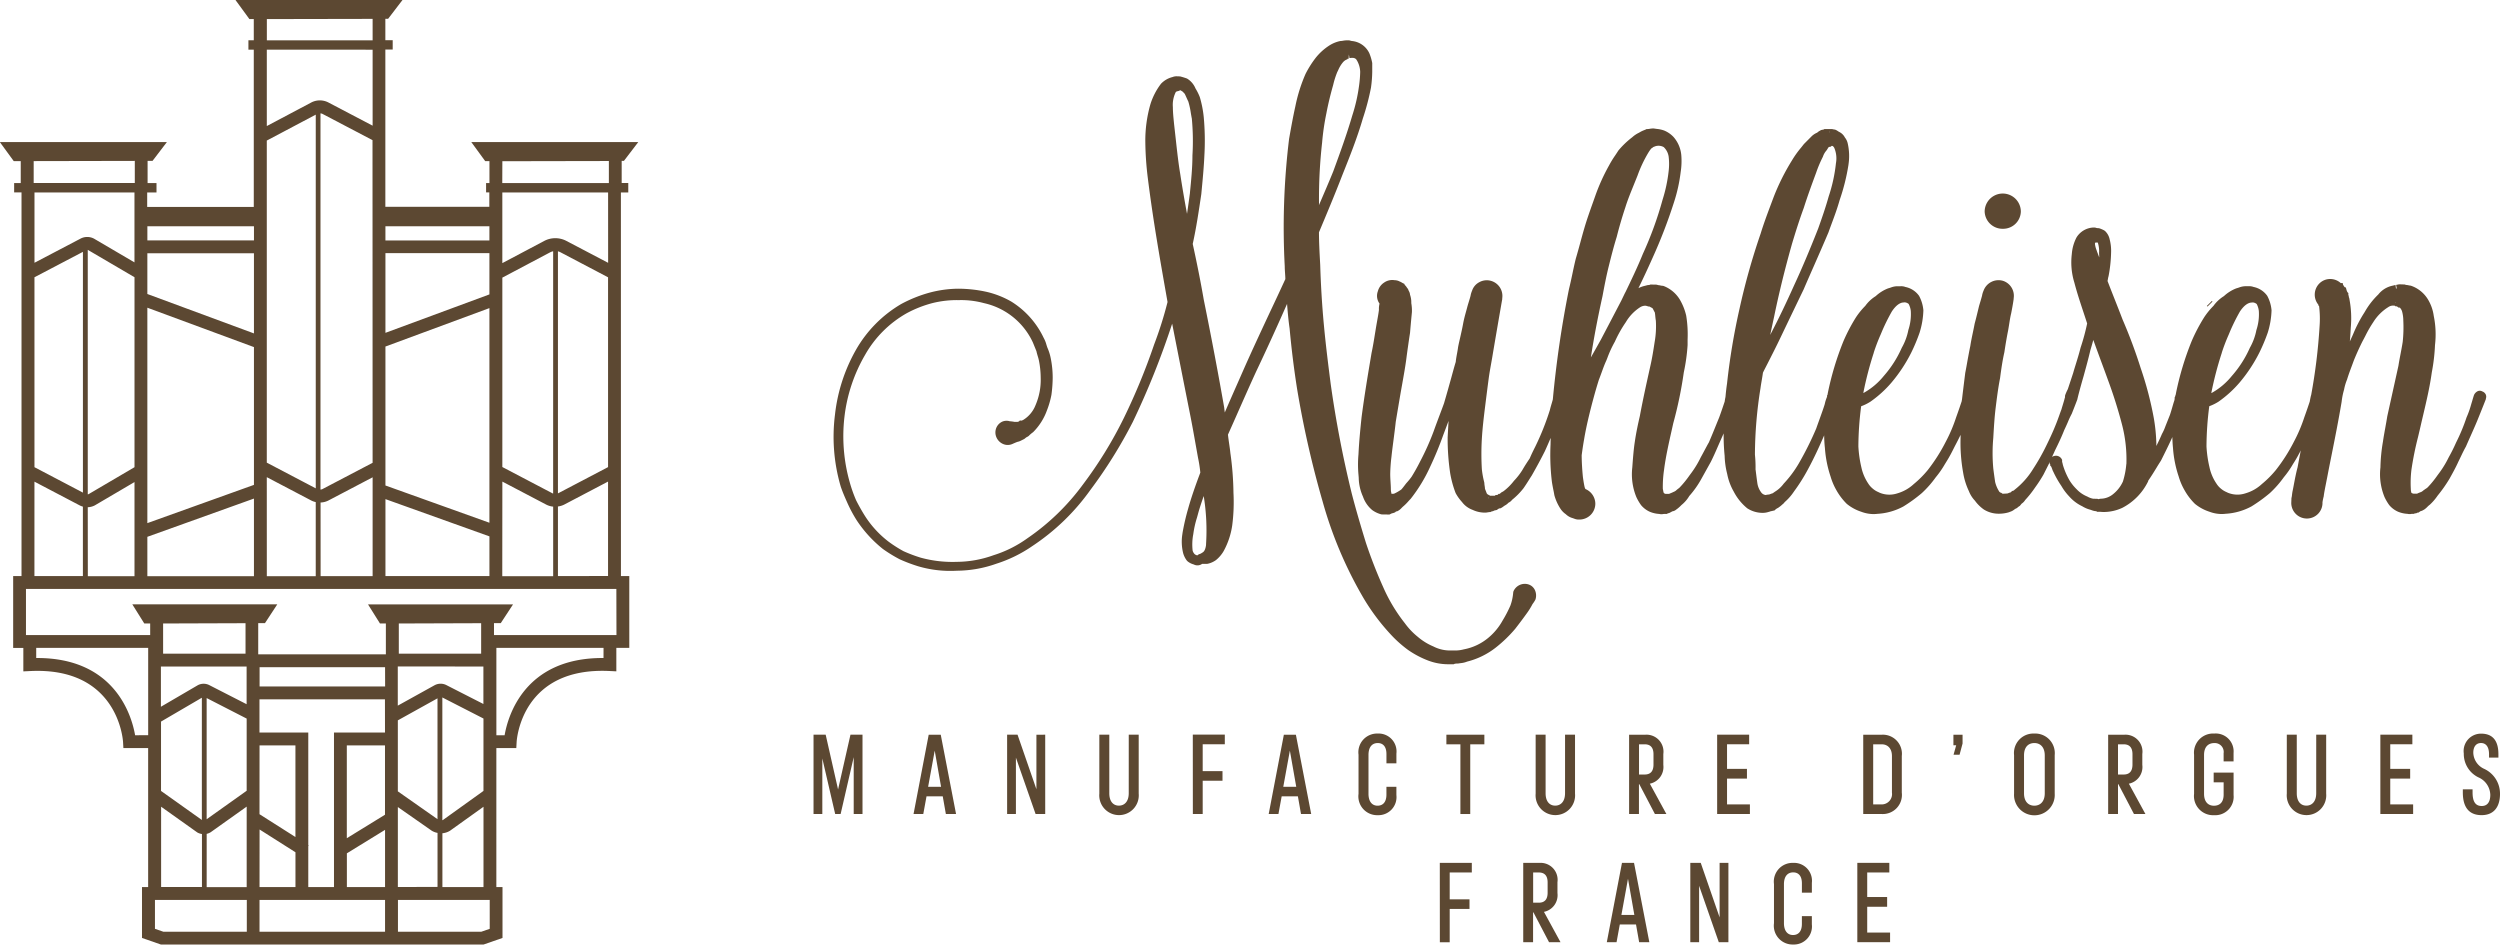 <?xml version="1.0" encoding="UTF-8"?> <svg xmlns="http://www.w3.org/2000/svg" width="179.634" height="67.868" viewBox="0 0 179.634 67.868"><g id="MUHLEISEN-logo-signature-HD-2020" transform="translate(-115.327 -4668.427)"><g id="Groupe_43" data-name="Groupe 43" transform="translate(-46.505 4146.831)"><path id="Tracé_205" data-name="Tracé 205" d="M419.685,578.886Z" transform="translate(-108.815 -57.285)" fill="#5c4832"></path><g id="Groupe_126" data-name="Groupe 126" transform="translate(-273.56 -625.33)"><g id="Groupe_124" data-name="Groupe 124" transform="translate(495.289 1149.831)"><rect id="Rectangle_34" data-name="Rectangle 34" width="0.507" height="0.063" transform="translate(98.675 19.078) rotate(-45)" fill="#5c4832"></rect><path id="Tracé_405" data-name="Tracé 405" d="M704.964,1179.869a1.272,1.272,0,0,0,1.276-1.232,1.3,1.3,0,1,0-2.6,0,1.284,1.284,0,0,0,1.324,1.232Z" transform="translate(-620.932 -1166.335)" fill="#5c4832"></path><path id="Tracé_406" data-name="Tracé 406" d="M547.031,1188.912a.889.889,0,0,0-1.066.52l-.013.078a3.489,3.489,0,0,1-.2.926,8.917,8.917,0,0,1-.567,1.089,4.326,4.326,0,0,1-1.006,1.218,3.831,3.831,0,0,1-1.77.84,2.317,2.317,0,0,1-.518.081h-.578a2.6,2.6,0,0,1-1.1-.29,4.247,4.247,0,0,1-1.108-.683,5.081,5.081,0,0,1-.935-.982,11.82,11.82,0,0,1-1.565-2.61,34.018,34.018,0,0,1-1.237-3.178c-.44-1.432-.755-2.526-1.019-3.547a79.173,79.173,0,0,1-1.508-7.848c-.173-1.341-.352-2.772-.488-4.219-.133-1.413-.222-2.875-.267-4.352-.042-.767-.087-1.56-.089-2.338.533-1.271,1.135-2.7,1.678-4.108.525-1.314,1.069-2.674,1.473-4.067a17.505,17.505,0,0,0,.585-2.214,8.88,8.88,0,0,0,.091-1.143v-.628a3.535,3.535,0,0,0-.2-.686,1.539,1.539,0,0,0-1.276-.9l-.181-.046h-.193a1.438,1.438,0,0,0-.242.026,1.5,1.5,0,0,1-.209.024,2.34,2.34,0,0,0-.741.294,4.043,4.043,0,0,0-1.058.96,7.263,7.263,0,0,0-.694,1.112,11.373,11.373,0,0,0-.73,2.323c-.177.8-.312,1.559-.45,2.336a52.474,52.474,0,0,0-.313,9.155c0,.161.012.334.023.507.01.142.02.283.021.418q-.551,1.2-1.1,2.359c-.645,1.381-1.254,2.687-1.819,3.957l-.543,1.233c-.31.7-.607,1.376-.888,2.033-.017-.114-.032-.233-.045-.36-.4-2.288-.891-4.9-1.468-7.743-.208-1.207-.467-2.518-.792-4.006.262-1.186.439-2.387.616-3.581l.021-.222c.082-.865.161-1.683.2-2.548a18.507,18.507,0,0,0-.045-2.753,7.778,7.778,0,0,0-.284-1.448,3.8,3.8,0,0,0-.311-.623,1.487,1.487,0,0,0-.594-.7l-.059-.026c-.137-.045-.273-.091-.455-.136l-.239-.008a.751.751,0,0,0-.3.054,1.7,1.7,0,0,0-.833.486,4.746,4.746,0,0,0-.757,1.465,9.453,9.453,0,0,0-.366,2.743,22.872,22.872,0,0,0,.179,2.568c.39,3.119.9,5.967,1.385,8.721l.032.182a27.1,27.1,0,0,1-.96,3.044,45.348,45.348,0,0,1-2.167,5.264,29.672,29.672,0,0,1-2.956,4.81,16.479,16.479,0,0,1-3.994,3.863,8.45,8.45,0,0,1-2.43,1.214,7.9,7.9,0,0,1-2.643.475,8.639,8.639,0,0,1-2.584-.3,10.5,10.5,0,0,1-1.24-.468,9.165,9.165,0,0,1-1.084-.693,7.2,7.2,0,0,1-1.717-1.89c-.212-.34-.429-.728-.606-1.081a9.984,9.984,0,0,1-.435-1.217,12.112,12.112,0,0,1-.392-4.832,11.473,11.473,0,0,1,1.481-4.4,7.9,7.9,0,0,1,2.978-2.979,8.326,8.326,0,0,1,1.853-.732,7.236,7.236,0,0,1,1.893-.214,6.266,6.266,0,0,1,1.813.216,5.08,5.08,0,0,1,3.515,2.828l.254.624c.024.118.059.237.094.355a3.191,3.191,0,0,1,.084.313,6.4,6.4,0,0,1,.129,1.241,4.6,4.6,0,0,1-.377,1.985,2.159,2.159,0,0,1-.863,1.037.589.589,0,0,1-.152.062l-.1-.015-.074.073c-.031.009-.064.018-.1.031h-.21a2.5,2.5,0,0,0-.351-.047.781.781,0,0,0-.51.018.844.844,0,0,0-.46.475.87.87,0,0,0,.014.658.922.922,0,0,0,.461.475.824.824,0,0,0,.686.008c.006,0,.092-.045.311-.133a.46.46,0,0,1,.082-.026.851.851,0,0,0,.187-.064l.267-.133.065-.047a.692.692,0,0,1,.2-.13l.066-.048a2.11,2.11,0,0,1,.311-.266,4.237,4.237,0,0,0,.988-1.548,6.325,6.325,0,0,0,.33-1.136,9.7,9.7,0,0,0,.091-1.233,7.049,7.049,0,0,0-.137-1.377,3.543,3.543,0,0,0-.237-.764c-.029-.074-.053-.153-.078-.234a2.17,2.17,0,0,0-.2-.493,6.175,6.175,0,0,0-2.332-2.606,6.508,6.508,0,0,0-1.76-.692,9.64,9.64,0,0,0-2.011-.228,8.267,8.267,0,0,0-2.068.276,9.69,9.69,0,0,0-2.063.825,8.953,8.953,0,0,0-3.255,3.3,12.143,12.143,0,0,0-1.5,4.63,12.682,12.682,0,0,0,.411,5.187c.137.408.318.818.5,1.224a9.9,9.9,0,0,0,.642,1.192,8.911,8.911,0,0,0,1.886,2.067,10.354,10.354,0,0,0,1.206.741,11.265,11.265,0,0,0,1.32.5,8.166,8.166,0,0,0,2.788.322,8.6,8.6,0,0,0,2.831-.5,9.779,9.779,0,0,0,2.6-1.275,15.865,15.865,0,0,0,4.159-4.02,33.876,33.876,0,0,0,3.053-4.894,57.816,57.816,0,0,0,2.829-7.062c.461,2.343.887,4.508,1.278,6.467.155.776.289,1.531.416,2.249l.164.916a9.774,9.774,0,0,1,.166,1.069c-.39,1.028-.677,1.876-.875,2.588a16.266,16.266,0,0,0-.407,1.764l-.006.056a3.418,3.418,0,0,0,.055,1.383,1.611,1.611,0,0,0,.258.524l.069.069a1.186,1.186,0,0,0,.431.215.57.57,0,0,0,.6-.039h.357l.133-.03a1.6,1.6,0,0,0,.508-.243,2.347,2.347,0,0,0,.555-.651,5.463,5.463,0,0,0,.612-1.832,12.916,12.916,0,0,0,.091-2.348,22.079,22.079,0,0,0-.224-2.873c-.02-.212-.052-.423-.083-.638s-.064-.44-.088-.673c.242-.539.492-1.1.751-1.69.4-.9.817-1.849,1.266-2.827.735-1.547,1.484-3.184,2.229-4.877.047.591.1,1.2.183,1.765.132,1.449.307,2.867.537,4.338a71.177,71.177,0,0,0,1.831,8.08,29.239,29.239,0,0,0,2.917,6.912,15.3,15.3,0,0,0,2.031,2.71,8.637,8.637,0,0,0,1.2,1.063,6.785,6.785,0,0,0,1.386.739,4.069,4.069,0,0,0,1.474.286h.416l.053-.027a.778.778,0,0,1,.248-.022c.066-.013.131-.022.2-.031a1.6,1.6,0,0,0,.46-.11,5.5,5.5,0,0,0,2.074-1.019,9.639,9.639,0,0,0,1.381-1.335q.471-.606.807-1.077a5.107,5.107,0,0,0,.442-.707,2.114,2.114,0,0,0,.2-.307l.016-.042a.933.933,0,0,0-.039-.633.761.761,0,0,0-.49-.432Zm-12.886-38.071.04.228a.119.119,0,0,1-.058.025ZM532,1161.565a35.777,35.777,0,0,1,.222-4.389,17.743,17.743,0,0,1,.307-2.106c.119-.631.286-1.331.487-2.032a6.092,6.092,0,0,1,.292-.927l.069-.14a2.236,2.236,0,0,1,.328-.551.743.743,0,0,1,.258-.206l.058-.021.042-.042.013-.014h.044l.069-.069v.024h.081c.34-.051.422.119.449.174l.029.045a1.749,1.749,0,0,1,.211.776,8.448,8.448,0,0,1-.087,1.036,12.054,12.054,0,0,1-.481,2.1c-.4,1.371-.893,2.722-1.371,4.025-.31.761-.638,1.522-.962,2.272l-.064.148Zm-9.271-.791c-.068.5-.137,1.007-.213,1.517-.17-.918-.338-1.875-.487-2.859-.134-.8-.223-1.609-.309-2.389l-.134-1.2-.013-.13c-.038-.381-.074-.741-.074-1.089a2.035,2.035,0,0,1,.165-.987c.037-.109.088-.135.133-.147l.191-.048v-.033a.125.125,0,0,1,.078.018.721.721,0,0,1,.084.051c.023.016.047.031.073.047a.744.744,0,0,0,.089.1.376.376,0,0,1,.041.045c.043.086.086.183.129.279s.093.208.125.266a5.619,5.619,0,0,1,.183.836c.024.14.048.282.072.4a17.415,17.415,0,0,1,.043,2.643c0,.861-.088,1.763-.18,2.681Zm1.157,25.283c-.046.415-.185.519-.212.537a1.152,1.152,0,0,1-.223.133.349.349,0,0,0-.187.106.511.511,0,0,0-.08-.018.861.861,0,0,1-.113-.065.6.6,0,0,1-.151-.257,3.9,3.9,0,0,1,.046-1.187,7.049,7.049,0,0,1,.267-1.192c.04-.145.083-.3.124-.452.1-.338.221-.7.358-1.093a15.38,15.38,0,0,1,.166,3.488Z" transform="translate(-497.121 -1149.831)" fill="#5c4832"></path><path id="Tracé_407" data-name="Tracé 407" d="M671.963,1184.5a.361.361,0,0,0-.28-.019.543.543,0,0,0-.3.3s-.046.136-.134.445c-.024.074-.049.159-.076.252a6.609,6.609,0,0,1-.324.905,13.287,13.287,0,0,1-.749,1.8,11.754,11.754,0,0,1-.527,1.055,7.03,7.03,0,0,1-.643,1.074l-.174.235a7.072,7.072,0,0,1-.692.85.952.952,0,0,1-.171.125l-.142.1a.7.7,0,0,1-.168.117,2.241,2.241,0,0,0-.291.12h-.207a.348.348,0,0,1-.2-.067.289.289,0,0,0-.014-.071,1.025,1.025,0,0,1-.025-.22,7.9,7.9,0,0,1,.045-1.361,22.627,22.627,0,0,1,.477-2.363c.078-.326.156-.657.231-.993l.149-.635c.228-.968.464-1.969.608-3.017a13.4,13.4,0,0,0,.228-1.95,6.571,6.571,0,0,0-.09-2.1,3.071,3.071,0,0,0-.437-1.216,2.3,2.3,0,0,0-1.21-.954l-.073-.011a.489.489,0,0,1-.069-.012,1.107,1.107,0,0,0-.2-.03l-.1-.033-.392-.013-.222.044.045.254h-.057l-.032-.254-.184.05a1.758,1.758,0,0,0-1.054.639,5.464,5.464,0,0,0-.975,1.258l-.137.217a9.983,9.983,0,0,0-.668,1.311l-.1.23q-.084.18-.163.358.042-.488.066-.992a7.246,7.246,0,0,0-.09-2.009.545.545,0,0,0-.045-.178.744.744,0,0,0-.043-.187l.005-.109-.074-.074a1.015,1.015,0,0,0-.045-.107l-.063-.23h-.059l-.016-.015a.375.375,0,0,1-.085-.112l-.042-.068-.02-.116h-.147a1.123,1.123,0,0,0-.718-.29,1.1,1.1,0,0,0-.813.319,1.136,1.136,0,0,0-.074,1.526v.05l.052.052a7.208,7.208,0,0,1,.037,1.436,40.967,40.967,0,0,1-.606,4.957.371.371,0,0,0-.015.04c-.014.057-.051.218-.088.431-.088.265-.218.653-.391,1.13a10.87,10.87,0,0,1-.74,1.741,12.374,12.374,0,0,1-1.306,2.048,7.2,7.2,0,0,1-1,1,2.913,2.913,0,0,1-1.166.665,1.826,1.826,0,0,1-1.268-.033l-.113-.054a1.485,1.485,0,0,1-.382-.233,1.5,1.5,0,0,1-.338-.378,3.3,3.3,0,0,1-.5-1.178,8.506,8.506,0,0,1-.214-1.49,23.053,23.053,0,0,1,.2-2.889,3.377,3.377,0,0,0,.67-.33,8.121,8.121,0,0,0,1.516-1.379,10.942,10.942,0,0,0,1.413-2.142,12.849,12.849,0,0,0,.6-1.426,5.928,5.928,0,0,0,.276-1.624l-.01-.081a2.659,2.659,0,0,0-.3-.949,1.591,1.591,0,0,0-.982-.638.843.843,0,0,0-.34-.053h-.267a1.37,1.37,0,0,0-.436.092c-.053.018-.106.036-.2.062a2.778,2.778,0,0,0-.886.556,2.64,2.64,0,0,0-.751.7,5.4,5.4,0,0,0-.655.8,12.551,12.551,0,0,0-.914,1.736,21.165,21.165,0,0,0-1.127,3.745c-.005.03-.008.056-.013.086a.3.3,0,0,0-.034.108.24.24,0,0,1-.02.049l-.027.054v.06a.542.542,0,0,1-.031.187c-.042.124-.084.268-.129.425-.053.182-.111.384-.178.584l-.326.818a3.586,3.586,0,0,1-.252.559c-.122.294-.258.573-.4.859v-.182a12.41,12.41,0,0,0-.183-1.826,24.766,24.766,0,0,0-.942-3.589,36.36,36.36,0,0,0-1.3-3.487c-.18-.472-.371-.956-.562-1.44-.177-.447-.352-.893-.52-1.33.011-.048.02-.1.028-.146a1.353,1.353,0,0,1,.045-.2,10.07,10.07,0,0,0,.182-1.688,3.257,3.257,0,0,0-.1-.951,1.142,1.142,0,0,0-.334-.608l-.066-.047a2.3,2.3,0,0,0-.344-.147l-.08-.013a.425.425,0,0,1-.187-.032l-.08-.013a1.5,1.5,0,0,0-1.29.709,3.05,3.05,0,0,0-.341,1.2,4.944,4.944,0,0,0,.184,2.054c.189.725.424,1.433.651,2.117q.136.409.267.814a15.314,15.314,0,0,1-.474,1.749c-.106.423-.229.82-.338,1.17-.073.236-.141.453-.191.636l-.386,1.168a3.579,3.579,0,0,0-.192.435l-.013.079c0,.021.006.034.007.053-.014.044-.029.093-.044.153-.024.1-.063.223-.107.368-.035.116-.074.243-.107.36-.049.13-.1.265-.148.406-.088.245-.183.509-.3.79-.174.435-.4.922-.659,1.449a14.926,14.926,0,0,1-.918,1.618,5.628,5.628,0,0,1-1.349,1.52l-.046.047-.134.044-.089.089-.052.017a.452.452,0,0,0-.115.04l-.076.027-.323.018a.348.348,0,0,0-.052-.014l-.042-.042-.057-.019a.251.251,0,0,1-.144-.134,2.179,2.179,0,0,1-.263-.641c-.045-.31-.089-.62-.133-.975a12.14,12.14,0,0,1,0-2.179c.043-.736.087-1.5.176-2.208.082-.657.174-1.4.311-2.089.085-.641.173-1.265.31-1.864.1-.668.188-1.16.267-1.551.033-.182.06-.351.085-.511.042-.264.079-.5.136-.73.134-.669.179-1.027.181-1.042v-.048a1.132,1.132,0,0,0-.765-1.251,1.146,1.146,0,0,0-1.4.709,1.5,1.5,0,0,0-.109.364c-.024.095-.061.215-.1.355-.036.119-.077.252-.119.4l-.087.36c-.063.262-.133.551-.227.9-.034.191-.076.389-.119.594-.068.322-.139.66-.191,1-.073.345-.134.689-.2,1.041-.05.286-.1.576-.164.894l-.021.17c-.07.563-.141,1.134-.212,1.732-.008.044-.016.091-.024.14-.088.266-.221.664-.4,1.157a10.883,10.883,0,0,1-.739,1.741,12.426,12.426,0,0,1-1.3,2.044,7.2,7.2,0,0,1-1,1,2.908,2.908,0,0,1-1.166.665,1.828,1.828,0,0,1-1.269-.033l-.113-.054a1.474,1.474,0,0,1-.383-.233,1.535,1.535,0,0,1-.338-.376,3.35,3.35,0,0,1-.5-1.179,8.576,8.576,0,0,1-.213-1.49,23.173,23.173,0,0,1,.2-2.89,3.317,3.317,0,0,0,.669-.33,8.077,8.077,0,0,0,1.517-1.379,10.935,10.935,0,0,0,1.412-2.142,12.709,12.709,0,0,0,.6-1.435,5.917,5.917,0,0,0,.273-1.615l-.01-.084a2.638,2.638,0,0,0-.3-.947,1.594,1.594,0,0,0-.982-.638.833.833,0,0,0-.341-.053h-.267a1.372,1.372,0,0,0-.437.092c-.053.018-.106.036-.2.062a2.784,2.784,0,0,0-.887.556,2.638,2.638,0,0,0-.75.7,5.414,5.414,0,0,0-.655.8,12.49,12.49,0,0,0-.914,1.736,21.173,21.173,0,0,0-1.127,3.745c-.006.033-.009.064-.015.1a.106.106,0,0,0-.007.012l-.026.034v.06a.532.532,0,0,1-.018.083,2.573,2.573,0,0,0-.15.486c-.089.293-.216.646-.369,1.07-.077.214-.161.447-.245.687a23.023,23.023,0,0,1-1.272,2.543,7.945,7.945,0,0,1-1.064,1.418,2.181,2.181,0,0,1-.634.582.455.455,0,0,1-.052.037c-.031.021-.061.042-.087.063s-.036.014-.053.019a1.03,1.03,0,0,0-.106.04.559.559,0,0,0-.1.036l-.212.024-.02.019a.46.46,0,0,1-.366-.209,1.434,1.434,0,0,1-.263-.64c-.04-.283-.081-.6-.121-.926l-.01-.062a8.8,8.8,0,0,0-.044-1.068,30.848,30.848,0,0,1,.4-4.775c.02-.157.048-.322.077-.493.035-.2.07-.413.1-.622.1-.209.218-.43.336-.663.281-.552.6-1.175.937-1.882.489-1.023,1.023-2.135,1.651-3.436.233-.544.483-1.113.742-1.7.335-.763.687-1.563,1.044-2.405.078-.224.162-.448.245-.673.2-.533.4-1.085.557-1.645a14.636,14.636,0,0,0,.633-2.535v-.012a4.089,4.089,0,0,0-.058-1.536,1.029,1.029,0,0,0-.2-.41.9.9,0,0,0-.409-.4.678.678,0,0,1-.085-.051,1.245,1.245,0,0,0-.138-.083l-.085-.036h-.06a.572.572,0,0,0-.191-.035h-.5l-.054.027a.1.1,0,0,1-.064.018l-.123.024-.081.047a.843.843,0,0,0-.2.141,1.264,1.264,0,0,0-.4.262l-.555.558-.205.26a6.851,6.851,0,0,0-.654.917,15.8,15.8,0,0,0-1.314,2.629l-.229.611c-.248.661-.5,1.344-.707,2.019a48.6,48.6,0,0,0-1.521,5.414,47.484,47.484,0,0,0-.893,5.357c-.049.326-.084.65-.113.973-.017.075-.038.181-.056.322-.089.265-.221.663-.394,1.138-.074.179-.149.364-.227.557-.153.38-.32.792-.514,1.239-.1.169-.194.352-.3.547-.087.165-.18.339-.288.533a6.992,6.992,0,0,1-.643,1.074l-.173.234a7.055,7.055,0,0,1-.694.851.987.987,0,0,1-.106.088,1.422,1.422,0,0,0-.16.134.612.612,0,0,1-.166.094l-.079.037c-.039.02-.088.038-.136.058l-.118.049h-.211a.194.194,0,0,1-.174-.082.5.5,0,0,1-.03-.12c-.008-.044-.018-.094-.032-.154a8.378,8.378,0,0,1,.087-1.362c.114-.91.328-1.861.554-2.869l.107-.479a29.36,29.36,0,0,0,.759-3.661,13.511,13.511,0,0,0,.273-1.967v-.394a8.362,8.362,0,0,0-.1-1.714,4.042,4.042,0,0,0-.476-1.186,2.357,2.357,0,0,0-1.158-.952l-.08-.013a.589.589,0,0,1-.132-.019.9.9,0,0,0-.144-.024l-.153-.038-.432-.008-.054.027-.154.017-.189.051a1.934,1.934,0,0,0-.46.166c.34-.692.678-1.42,1.014-2.174a36.542,36.542,0,0,0,1.521-3.939,11.364,11.364,0,0,0,.5-2.23,5.123,5.123,0,0,0,.044-1.216,2.286,2.286,0,0,0-.562-1.308,1.93,1.93,0,0,0-.664-.457,2.013,2.013,0,0,0-.507-.115c-.068-.009-.137-.018-.255-.037a1.858,1.858,0,0,0-.293.028.977.977,0,0,1-.153.017h-.06l-.054.027c-.039.019-.088.039-.137.058a2.009,2.009,0,0,0-.191.085c-.067.035-.12.068-.178.1a1.923,1.923,0,0,0-.467.315,6.168,6.168,0,0,0-1,.958c-.072.115-.149.23-.226.345a7.2,7.2,0,0,0-.448.733,13.981,13.981,0,0,0-1,2.22l-.168.474c-.213.6-.414,1.161-.592,1.765-.112.38-.212.748-.312,1.117s-.2.731-.314,1.117c-.089.359-.168.729-.246,1.1s-.155.728-.245,1.092a76.114,76.114,0,0,0-1.159,7.921c-.018.07-.041.151-.07.249-.044.149-.1.33-.145.522a18.885,18.885,0,0,1-1.054,2.637c-.136.271-.271.542-.388.823-.177.265-.359.539-.531.841a4.773,4.773,0,0,1-.607.779,3.959,3.959,0,0,1-.74.738,1.2,1.2,0,0,1-.158.088l-.125.107H601.3l-.074.074-.149.015-.045.045h-.369l.009-.018-.122-.058a.26.26,0,0,1-.107-.106c-.024-.072-.048-.132-.072-.191-.017-.042-.034-.083-.05-.131a1.5,1.5,0,0,0-.024-.212,1.369,1.369,0,0,1-.02-.187l-.01-.07a6.25,6.25,0,0,1-.169-.925,18.6,18.6,0,0,1,0-2.2c.045-.754.134-1.5.221-2.208l.018-.142c.083-.664.166-1.325.249-1.948.052-.391.12-.767.184-1.127.046-.253.089-.5.126-.733.4-2.357.666-3.87.666-3.87v-.061a1.127,1.127,0,0,0-.8-1.249,1.1,1.1,0,0,0-.845.092,1.065,1.065,0,0,0-.523.616,1.574,1.574,0,0,0-.109.364c-.024.1-.062.224-.107.37-.035.115-.074.242-.115.386-.028.111-.06.226-.093.346-.074.267-.159.57-.222.916-.056.307-.129.632-.209.985-.047.208-.1.424-.148.675-.02.159-.049.318-.079.482-.037.2-.075.412-.091.591-.1.323-.2.695-.313,1.108-.154.554-.329,1.184-.528,1.86-.1.28-.21.569-.324.871-.139.37-.286.76-.432,1.172a18.3,18.3,0,0,1-.969,2.156c-.182.365-.4.752-.606,1.083a4.5,4.5,0,0,1-.369.452l-.033.04c-.129.171-.25.333-.34.427a3.132,3.132,0,0,1-.495.288.365.365,0,0,1-.155.018H593.6v-.012a.478.478,0,0,0-.013-.079,1.144,1.144,0,0,1-.028-.234c0-.15-.01-.321-.021-.5s-.024-.4-.024-.61a11.517,11.517,0,0,1,.088-1.22c.044-.418.1-.836.154-1.254s.112-.855.155-1.267c.134-.8.267-1.6.4-2.356l.075-.42c.108-.606.21-1.179.283-1.729.045-.355.089-.664.133-.975s.089-.619.135-.905c.044-.532.089-1.02.135-1.489a3.086,3.086,0,0,0-.045-.652,1.63,1.63,0,0,0-.09-.6.59.59,0,0,0-.07-.241l-.031-.056a.456.456,0,0,0-.1-.186.367.367,0,0,1-.036-.051.822.822,0,0,0-.1-.129l-.044-.044-.014-.014v-.053l-.14-.07a.662.662,0,0,1-.066-.038.546.546,0,0,0-.131-.064.8.8,0,0,0-.379-.1,1.016,1.016,0,0,0-.752.172,1.063,1.063,0,0,0-.449.624.945.945,0,0,0,.121.887h0a1.511,1.511,0,0,0-.043.452c-.028.228-.075.492-.129.793-.029.167-.061.344-.092.531l-.066.405c-.067.421-.144.9-.246,1.375l-.071.427c-.208,1.241-.443,2.646-.643,4.172-.089.845-.179,1.748-.223,2.672a8.02,8.02,0,0,0,0,1.472l.017.209a3.424,3.424,0,0,0,.306,1.361,2.172,2.172,0,0,0,.667.968,1.935,1.935,0,0,0,.668.31l.567.008.141-.071a.42.42,0,0,1,.083-.025.886.886,0,0,0,.185-.064l.065-.063h.06l.054-.027a.864.864,0,0,0,.243-.18l.113-.115a3.411,3.411,0,0,0,.393-.382c.052-.057.1-.114.179-.19a11.16,11.16,0,0,0,1.412-2.322,24.683,24.683,0,0,0,.943-2.288l.13-.344c.084-.224.167-.443.246-.658-.022.388-.043.783-.065,1.181a16.736,16.736,0,0,0,.183,2.586,7.37,7.37,0,0,0,.391,1.422,3.251,3.251,0,0,0,.461.645,1.65,1.65,0,0,0,.752.557,2.086,2.086,0,0,0,.965.2l.261-.04h.06l.094-.047a.4.4,0,0,0,.182-.062l.2-.045.05-.05a.579.579,0,0,0,.065-.037c.022-.007.044-.016.066-.025h.06l.053-.027a1.148,1.148,0,0,0,.173-.113.748.748,0,0,1,.093-.064.908.908,0,0,0,.261-.2.677.677,0,0,0,.262-.211,5.025,5.025,0,0,0,.817-.829c.14-.2.262-.391.378-.576.07-.112.137-.219.214-.336.358-.626.674-1.214.945-1.755.153-.333.288-.647.416-.95,0,.16-.009.322-.009.477a15.991,15.991,0,0,0,.091,2.624c.025.2.065.393.1.577.029.138.057.273.084.44a3.468,3.468,0,0,0,.432.962,1.435,1.435,0,0,0,.388.4,1.148,1.148,0,0,0,.5.284l.091.032a.857.857,0,0,0,.3.07h.089a1.144,1.144,0,0,0,1.143-1.143,1.158,1.158,0,0,0-.713-1.052.835.835,0,0,1-.051-.121c-.038-.15-.078-.383-.127-.72-.058-.575-.087-1.121-.09-1.586l.022-.165c.038-.27.081-.58.154-.986.082-.493.2-1.078.4-1.894.148-.593.378-1.485.658-2.37.068-.171.129-.341.192-.513.1-.275.2-.56.341-.866l.075-.187a7.854,7.854,0,0,1,.544-1.181,8.807,8.807,0,0,1,.787-1.4,3.217,3.217,0,0,1,1.025-1.07.708.708,0,0,1,.413-.111l.2.058h.059l.161.089h.007a.463.463,0,0,0,.061.042c.02.036.038.072.056.107.031.062.062.124.1.186a2.529,2.529,0,0,1,.033.26c.009.095.022.224.042.334a6.534,6.534,0,0,1-.088,1.538c-.082.532-.173,1.135-.308,1.719-.261,1.177-.532,2.394-.756,3.6-.117.507-.264,1.174-.36,1.843-.089.582-.135,1.214-.181,1.845a4.3,4.3,0,0,0,.294,2.133,3.553,3.553,0,0,0,.335.573,1.738,1.738,0,0,0,.643.484,2.042,2.042,0,0,0,.667.15.579.579,0,0,0,.266.01.67.67,0,0,1,.1-.009h.193l.045-.045a.4.4,0,0,0,.155-.044l.183-.1a.517.517,0,0,0,.276-.125,2.5,2.5,0,0,0,.374-.325,2.418,2.418,0,0,0,.565-.652,6.757,6.757,0,0,0,.877-1.247l.673-1.211c.148-.294.314-.658.495-1.08.116-.266.227-.513.33-.747l.094-.212a14.292,14.292,0,0,0,.071,1.613,5.822,5.822,0,0,0,.183,1.3,4.073,4.073,0,0,0,.471,1.27,3.787,3.787,0,0,0,.971,1.2,2.033,2.033,0,0,0,1.09.327,1.384,1.384,0,0,0,.445-.068.492.492,0,0,0,.119-.039l.307-.069.05-.049a.7.7,0,0,1,.2-.131l.065-.047a.477.477,0,0,1,.043-.031,1.743,1.743,0,0,0,.2-.167.7.7,0,0,0,.17-.172,3.743,3.743,0,0,0,.674-.771,12.949,12.949,0,0,0,1-1.588c.489-.9.862-1.744,1.164-2.437a8.563,8.563,0,0,0,.052.908,8.26,8.26,0,0,0,.409,2.056,4.539,4.539,0,0,0,.424.99,4.4,4.4,0,0,0,.741.97,3.212,3.212,0,0,0,1.037.565,2.536,2.536,0,0,0,.89.167,2.3,2.3,0,0,0,.284-.018,4.435,4.435,0,0,0,1.855-.529,10.837,10.837,0,0,0,1.323-.959,7.365,7.365,0,0,0,1-1.135,6.629,6.629,0,0,0,.653-.938l.128-.208c.232-.37.415-.736.588-1.083.155-.29.29-.56.417-.821v.168a12.113,12.113,0,0,0,.183,2.542,4.973,4.973,0,0,0,.414,1.334,2.119,2.119,0,0,0,.435.686,2.717,2.717,0,0,0,.643.635,2.012,2.012,0,0,0,1.087.3,2.5,2.5,0,0,0,.721-.107c.021-.01.048-.021.078-.032a.874.874,0,0,0,.3-.162l.092-.061a.378.378,0,0,0,.175-.117l.134-.089.127-.155a.812.812,0,0,0,.25-.258,7.488,7.488,0,0,0,.714-.9,10.309,10.309,0,0,0,.6-.924l.233-.461c.079-.155.152-.3.226-.451,0,.014-.006.028-.006.042v.1l.042.042-.011.073.073.074a2.494,2.494,0,0,1,.1.263l.063.129a7,7,0,0,0,.57,1,3.868,3.868,0,0,0,.556.744,2.9,2.9,0,0,0,.945.716,2.126,2.126,0,0,0,.594.252l.092.033a.975.975,0,0,0,.328.069l.044.045h.258a2.391,2.391,0,0,0,.249.012,3.189,3.189,0,0,0,1.314-.3,4.214,4.214,0,0,0,1.848-1.893l.018-.066c.2-.286.394-.6.591-.924.1-.169.208-.337.312-.5l.035-.066c.261-.523.521-1.044.742-1.53.015-.037.03-.07.046-.107.007.268.021.531.047.782a8.214,8.214,0,0,0,.41,2.056,4.494,4.494,0,0,0,.424.99,4.361,4.361,0,0,0,.743.972,3.183,3.183,0,0,0,1.035.564,2.541,2.541,0,0,0,.89.167,2.3,2.3,0,0,0,.284-.018,4.428,4.428,0,0,0,1.854-.529,10.974,10.974,0,0,0,1.323-.959,7.417,7.417,0,0,0,1-1.135,6.64,6.64,0,0,0,.655-.941l.126-.2c.166-.266.306-.53.438-.79-.082.43-.16.84-.229,1.214-.12.45-.2.883-.266,1.231-.033.178-.063.336-.093.476-.021.1-.033.2-.044.286a1.158,1.158,0,0,1-.038.218l-.013.347a1.122,1.122,0,1,0,2.243-.045,3.679,3.679,0,0,1,.087-.417c.029-.256.1-.6.178-1,.041-.207.086-.431.13-.668.076-.393.163-.827.255-1.288.235-1.17.5-2.5.725-3.842a5.285,5.285,0,0,1,.177-.884,3.623,3.623,0,0,1,.216-.725c.094-.317.214-.637.341-.976l.141-.383c.169-.422.387-.905.61-1.352.077-.14.149-.28.221-.419a8.471,8.471,0,0,1,.565-.981,3.363,3.363,0,0,1,1.079-1.085.6.6,0,0,1,.431-.105h.041l.05.049h.1l.119.089h.088l.014.014a.644.644,0,0,1,.156.283,2.531,2.531,0,0,1,.083.631,9.911,9.911,0,0,1-.043,1.538c-.045.288-.1.576-.155.864s-.111.581-.153.855l-.8,3.621c-.04.258-.089.525-.138.8-.062.338-.125.685-.174,1.028a12.253,12.253,0,0,0-.18,1.845,4.3,4.3,0,0,0,.294,2.135,3.513,3.513,0,0,0,.334.571,1.744,1.744,0,0,0,.643.484,2.051,2.051,0,0,0,.668.15.675.675,0,0,0,.316,0h.149l.054-.027.124-.018.054-.027c.012-.006.038-.017.02-.018h.076l.145-.1a.6.6,0,0,0,.2-.08l.078-.044a1.444,1.444,0,0,0,.217-.187,1.3,1.3,0,0,1,.177-.155,3.731,3.731,0,0,0,.559-.651,10.059,10.059,0,0,0,.863-1.23c.222-.4.45-.81.629-1.212.059-.118.118-.242.177-.365.116-.243.233-.486.362-.714.119-.271.23-.523.336-.76.173-.387.328-.736.467-1.07.4-.982.625-1.562.625-1.562l.017-.089a.38.38,0,0,0-.012-.256.432.432,0,0,0-.273-.237Zm-18.7-2.769a13.057,13.057,0,0,1,.49-1.282l.121-.29a14.311,14.311,0,0,1,.692-1.388c.277-.415.566-.644.863-.648a.314.314,0,0,1,.064-.007.493.493,0,0,1,.281.116,1.372,1.372,0,0,1,.153.511,3.6,3.6,0,0,1-.175,1.356,4.2,4.2,0,0,1-.473,1.282,7.838,7.838,0,0,1-1.3,2.026,4.945,4.945,0,0,1-1.394,1.186l-.076.038a24.718,24.718,0,0,1,.759-2.9Zm-25.009,0a13.133,13.133,0,0,1,.495-1.3l.12-.286a14.09,14.09,0,0,1,.688-1.38c.277-.415.565-.644.862-.648a.322.322,0,0,1,.064-.007.49.49,0,0,1,.282.116,1.391,1.391,0,0,1,.154.511,3.6,3.6,0,0,1-.175,1.356,4.208,4.208,0,0,1-.474,1.282,7.849,7.849,0,0,1-1.294,2.026,4.955,4.955,0,0,1-1.391,1.185l-.079.039a24.76,24.76,0,0,1,.753-2.895Zm-3.17-15.977.013.149h-.013ZM621.1,1179.13c.335-1.638.768-3.4,1.284-5.229.229-.761.508-1.662.845-2.578.266-.841.582-1.7.89-2.533a8.826,8.826,0,0,1,.484-1.143,1.277,1.277,0,0,1,.255-.448l.047-.066a.837.837,0,0,1,.051-.084c.018-.026.035-.052.052-.082l.03-.021.161-.029v-.044h.1a.358.358,0,0,1,.135.172,1.922,1.922,0,0,1,.107,1.061,11.264,11.264,0,0,1-.526,2.406c-.223.8-.491,1.561-.749,2.289-.624,1.583-1.189,2.918-1.731,4.083-.578,1.29-1.115,2.407-1.642,3.417l-.076.151C620.91,1180.008,621.005,1179.566,621.1,1179.13Zm-20.5,13.032-.035.035v-.009l.035-.071Zm9.8-14.764-.281.584q-.8,1.535-1.465,2.8c-.24.431-.487.873-.723,1.284.209-1.364.489-2.839.837-4.406.131-.7.266-1.417.442-2.121s.354-1.417.579-2.136c.171-.683.39-1.434.62-2.122.167-.538.389-1.079.6-1.6l.273-.677a9.37,9.37,0,0,1,.793-1.674,2.6,2.6,0,0,1,.2-.279.8.8,0,0,0,.146-.105.747.747,0,0,0,.1-.037.755.755,0,0,1,.646.047,1.172,1.172,0,0,1,.352.679,4.371,4.371,0,0,1,0,1.05,10.636,10.636,0,0,1-.439,2.06,25.546,25.546,0,0,1-1.413,3.883c-.389.962-.853,1.923-1.262,2.772Zm33.754-3.556a.1.1,0,0,1,.056-.028h.142c.007.016.014.037.022.062a1.989,1.989,0,0,1,.072.687,2.94,2.94,0,0,1,.011.317l-.01-.027c-.046-.125-.091-.25-.131-.349l-.047-.139a1.776,1.776,0,0,1-.118-.449.44.44,0,0,1,.008-.073Zm2.25,15.893a5.749,5.749,0,0,1-.246,1.255,2.488,2.488,0,0,1-.69.89,1.431,1.431,0,0,1-.9.34.36.36,0,0,0-.147.033l-.1-.026-.3-.007a1.318,1.318,0,0,1-.379-.135l-.052-.027a2.148,2.148,0,0,1-.756-.52,3.292,3.292,0,0,1-.5-.619,5.136,5.136,0,0,1-.467-1.062,1.158,1.158,0,0,1-.033-.127,1.1,1.1,0,0,0-.043-.157v-.142l-.027-.053a.467.467,0,0,0-.557-.223.335.335,0,0,0-.143.066c.075-.157.15-.315.211-.462.269-.539.5-1.039.668-1.469.1-.209.19-.408.269-.594a6.068,6.068,0,0,1,.273-.582c.268-.67.4-1.028.4-1.028v-.014l.006-.018c0-.006.136-.585.443-1.637l.078-.286c.122-.442.267-.972.409-1.577.071-.234.141-.483.212-.743.182.509.37,1.017.555,1.52.166.448.33.891.487,1.328a33.275,33.275,0,0,1,1.015,3.214,9.915,9.915,0,0,1,.32,2.863Zm19.35-11.6-.006-.038h.023v.02Z" transform="translate(-553.518 -1159.29)" fill="#5c4832"></path></g><g id="Groupe_125" data-name="Groupe 125" transform="translate(494.065 1199.634)"><g id="Groupe_2" data-name="Groupe 2" transform="translate(2)"><path id="Tracé_409" data-name="Tracé 409" d="M513.1,1274.393l-1.09,5.7h.7l.233-1.273h1.165l.225,1.273h.732l-1.1-5.7Zm-.042,3.744.474-2.6.457,2.6Z" transform="translate(-457.228 -1265.102)" fill="#5c4832"></path><path id="Tracé_410" data-name="Tracé 410" d="M530.9,1278.312l-1.356-3.919h-.749v5.7h.632v-4.052l1.414,4.052h.691v-5.7H530.9Z" transform="translate(-468.013 -1265.102)" fill="#5c4832"></path><path id="Tracé_412" data-name="Tracé 412" d="M562.125,1280.092h.707V1277.7h1.423v-.691h-1.423v-1.93h1.589v-.691h-2.3Z" transform="translate(-519.339 -1265.096)" fill="#5c4832"></path><path id="Tracé_414" data-name="Tracé 414" d="M593.228,1274.185a1.345,1.345,0,0,0-1.381,1.523v2.812a1.351,1.351,0,0,0,1.381,1.531,1.3,1.3,0,0,0,1.34-1.448v-.591h-.716v.557c0,.549-.258.8-.64.8-.366,0-.649-.266-.649-.856v-2.788c0-.6.283-.857.666-.857.366,0,.624.241.624.79v.666h.716v-.7a1.288,1.288,0,0,0-1.341-1.439Z" transform="translate(-525.053 -1264.892)" fill="#5c4832"></path><path id="Tracé_417" data-name="Tracé 417" d="M642.859,1276.564v-.782a1.22,1.22,0,0,0-1.273-1.389H640.4v5.7h.707v-2.146h.025l1.123,2.146h.824l-1.19-2.18A1.223,1.223,0,0,0,642.859,1276.564Zm-1.747.69v-2.171h.408c.391,0,.632.208.632.715v.741c0,.507-.241.715-.632.715Z" transform="translate(-591.623 -1265.1)" fill="#5c4832"></path><path id="Tracé_418" data-name="Tracé 418" d="M656.9,1277.546h1.431v-.7H656.9v-1.764h1.589v-.691h-2.3v5.7h2.354v-.691H656.9Z" transform="translate(-583.407 -1265.1)" fill="#5c4832"></path></g><g id="Groupe_3" data-name="Groupe 3" transform="translate(-0.219)"><path id="Tracé_408" data-name="Tracé 408" d="M495.829,1278.328l-.89-3.935h-.873v5.7h.632V1276.1l.924,3.993h.391l.94-4.085v4.085h.632v-5.7h-.865Z" transform="translate(-494.065 -1274.31)" fill="#5c4832"></path><path id="Tracé_409-2" data-name="Tracé 409" d="M513.1,1274.393l-1.09,5.7h.7l.233-1.273h1.165l.225,1.273h.732l-1.1-5.7Zm-.042,3.744.474-2.6.457,2.6Z" transform="translate(-504.823 -1274.31)" fill="#5c4832"></path><path id="Tracé_410-2" data-name="Tracé 410" d="M530.9,1278.312l-1.356-3.919h-.749v5.7h.632v-4.052l1.414,4.052h.691v-5.7H530.9Z" transform="translate(-514.884 -1274.31)" fill="#5c4832"></path><path id="Tracé_411" data-name="Tracé 411" d="M547.457,1278.6c0,.616-.325.89-.707.89s-.69-.274-.69-.89v-4.209h-.716v4.235a1.42,1.42,0,1,0,2.829,0v-4.235h-.715Z" transform="translate(-524.807 -1274.31)" fill="#5c4832"></path><path id="Tracé_412-2" data-name="Tracé 412" d="M562.125,1280.092h.707V1277.7h1.423v-.691h-1.423v-1.93h1.589v-.691h-2.3Z" transform="translate(-534.868 -1274.31)" fill="#5c4832"></path><path id="Tracé_413" data-name="Tracé 413" d="M576.819,1274.393l-1.09,5.7h.7l.233-1.273h1.165l.224,1.273h.732l-1.1-5.7Zm-.042,3.744.474-2.6.458,2.6Z" transform="translate(-543.023 -1274.31)" fill="#5c4832"></path><path id="Tracé_414-2" data-name="Tracé 414" d="M593.228,1274.185a1.345,1.345,0,0,0-1.381,1.523v2.812a1.351,1.351,0,0,0,1.381,1.531,1.3,1.3,0,0,0,1.34-1.448v-.591h-.716v.557c0,.549-.258.8-.64.8-.366,0-.649-.266-.649-.856v-2.788c0-.6.283-.857.666-.857.366,0,.624.241.624.79v.666h.716v-.7a1.288,1.288,0,0,0-1.341-1.439Z" transform="translate(-552.686 -1274.185)" fill="#5c4832"></path><path id="Tracé_415" data-name="Tracé 415" d="M607.61,1275.084h1.007v5.008h.707v-5.008h1.015v-.691H607.61Z" transform="translate(-562.136 -1274.31)" fill="#5c4832"></path><path id="Tracé_416" data-name="Tracé 416" d="M625.737,1278.6c0,.616-.325.89-.707.89s-.69-.274-.69-.89v-4.209h-.715v4.235a1.42,1.42,0,1,0,2.829,0v-4.235h-.716Z" transform="translate(-571.737 -1274.31)" fill="#5c4832"></path><path id="Tracé_417-2" data-name="Tracé 417" d="M642.859,1276.564v-.782a1.22,1.22,0,0,0-1.273-1.389H640.4v5.7h.707v-2.146h.025l1.123,2.146h.824l-1.19-2.18A1.223,1.223,0,0,0,642.859,1276.564Zm-1.747.69v-2.171h.408c.391,0,.632.208.632.715v.741c0,.507-.241.715-.632.715Z" transform="translate(-581.797 -1274.31)" fill="#5c4832"></path><path id="Tracé_418-2" data-name="Tracé 418" d="M656.9,1277.546h1.431v-.7H656.9v-1.764h1.589v-.691h-2.3v5.7h2.354v-.691H656.9Z" transform="translate(-591.26 -1274.31)" fill="#5c4832"></path><path id="Tracé_419" data-name="Tracé 419" d="M683.756,1274.393H682.4v5.7h1.348a1.375,1.375,0,0,0,1.423-1.539v-2.629a1.37,1.37,0,0,0-1.415-1.532Zm.707,4.16a.743.743,0,0,1-.748.849h-.6v-4.318h.616c.4,0,.732.266.732.848Z" transform="translate(-606.974 -1274.31)" fill="#5c4832"></path><path id="Tracé_421" data-name="Tracé 421" d="M710.918,1274.185a1.4,1.4,0,0,0-1.456,1.547v2.771a1.463,1.463,0,1,0,2.92,0v-2.771a1.408,1.408,0,0,0-1.464-1.547Zm.749,4.293c0,.616-.341.89-.749.89s-.741-.274-.741-.89v-2.72c0-.624.324-.89.749-.89.4,0,.741.275.741.89Z" transform="translate(-623.198 -1274.185)" fill="#5c4832"></path><path id="Tracé_422" data-name="Tracé 422" d="M728.8,1276.564v-.782a1.22,1.22,0,0,0-1.273-1.389h-1.181v5.7h.707v-2.146h.025l1.123,2.146h.823l-1.19-2.18a1.223,1.223,0,0,0,.966-1.349Zm-1.747.69v-2.171h.408c.391,0,.632.208.632.715v.741c0,.507-.241.715-.632.715Z" transform="translate(-633.321 -1274.31)" fill="#5c4832"></path><path id="Tracé_423" data-name="Tracé 423" d="M743.214,1274.185a1.378,1.378,0,0,0-1.456,1.523v2.812a1.376,1.376,0,0,0,1.439,1.531,1.324,1.324,0,0,0,1.4-1.448v-1.614h-1.431v.7h.716v.882c0,.557-.283.8-.7.8-.4,0-.707-.266-.707-.856v-2.788c0-.6.316-.857.732-.857a.639.639,0,0,1,.674.732v.582h.715v-.615a1.284,1.284,0,0,0-1.382-1.384Z" transform="translate(-642.56 -1274.185)" fill="#5c4832"></path><path id="Tracé_424" data-name="Tracé 424" d="M760.507,1278.6c0,.616-.325.89-.707.89s-.69-.274-.69-.89v-4.209h-.716v4.235a1.42,1.42,0,1,0,2.829,0v-4.235h-.715Z" transform="translate(-652.533 -1274.31)" fill="#5c4832"></path><path id="Tracé_425" data-name="Tracé 425" d="M775.9,1277.546h1.431v-.7H775.9v-1.764h1.589v-.691h-2.3v5.7h2.355v-.691H775.9Z" transform="translate(-662.606 -1274.31)" fill="#5c4832"></path><path id="Tracé_426" data-name="Tracé 426" d="M791.514,1276.735a1.318,1.318,0,0,1-.782-1.156c0-.441.207-.7.557-.7.316,0,.574.225.574.807v.241h.674v-.241c0-1.04-.466-1.481-1.248-1.481a1.249,1.249,0,0,0-1.24,1.422,1.867,1.867,0,0,0,1.04,1.714,1.414,1.414,0,0,1,.865,1.256c0,.524-.216.807-.616.807-.424,0-.658-.275-.658-.974v-.225h-.7v.225c0,1.24.6,1.631,1.348,1.631.932,0,1.323-.657,1.323-1.523A1.96,1.96,0,0,0,791.514,1276.735Z" transform="translate(-671.471 -1274.198)" fill="#5c4832"></path><path id="Tracé_420" data-name="Tracé 420" d="M698.579,1275.15h.2l-.191.682h.432l.216-.807v-.632h-.657Z" transform="translate(-616.673 -1274.31)" fill="#5c4832"></path></g></g></g></g><path id="Tracé_634" data-name="Tracé 634" d="M403.294,651.827h.53v-.676h-.474v-1.594h.163l1.03-1.35h-12l1,1.37h.306v1.575h-.242v.672h.233v1.037h-7.471v-11.3h.528v-.672h-.528v-1.54h.2L387.6,638h-12l1,1.37h.315v1.525h-.385v.672h.385v11.3h-7.659v-1.037h.669v-.676h-.64v-1.594h.355l1.03-1.35h-12l1,1.37h.5v1.575h-.474v.672h.53v27.565h-.6v5.165h.731v1.684l.484-.023c6.278-.31,6.669,4.881,6.681,5.1l.024.435h1.779v9.986h-.442v3.656l1.372.477h23.16l1.372-.477v-3.656h-.442V691.75h1.433l.024-.435c.013-.221.384-5.406,6.681-5.1l.483.023v-1.684h.931v-5.16h-.6Zm-4.524,27.565v-5a1.367,1.367,0,0,0,.45-.135l3.15-1.654v6.786Zm-37.614-21.47,3.482-1.826v17.3l-3.482-1.827Zm41.215,13.641-3.58,1.878-.021.008V656.058a.794.794,0,0,1,.178.067l3.423,1.8Zm-3.946,1.9a.423.423,0,0,1-.056-.021l-3.594-1.885V657.949l3.44-1.821a.789.789,0,0,1,.211-.072ZM386.375,662.9l7.471-2.762v15.423l-7.471-2.677Zm7.471-3.746-7.471,2.762V656.19h7.471Zm-8.393,12.1-3.608,1.89a.392.392,0,0,1-.137.034V646.147a.389.389,0,0,1,.138.034l3.6,1.889Zm-4.085,1.835-3.518-1.846V648.1l3.518-1.862Zm-12.1-12.979,7.659,2.83v9.9l-7.659,2.748Zm7.659,1.847-7.659-2.832V656.2h7.659Zm-8.582,9.612-3.3,1.938a.2.2,0,0,1-.059.014v-17.57l3.359,1.969Zm-3.359,2.878a1.186,1.186,0,0,0,.507-.134l2.851-1.675V679.4h-3.353Zm4.282,2.125,7.659-2.748V679.4h-7.659Zm8.582-4.286,3.192,1.675a1.294,1.294,0,0,0,.325.116V679.4h-3.515Zm3.864,1.821a1.322,1.322,0,0,0,.567-.146l3.173-1.665v7.1h-3.737Zm4.662-.244,7.471,2.677v2.854h-7.471Zm8.4-1.259,3.166,1.661a1.378,1.378,0,0,0,.485.138V679.4H394.77Zm7.6-15.72-2.994-1.571a1.71,1.71,0,0,0-1.6,0l-3.008,1.593v-5.078h7.6Zm-7.6-7.3,7.653-.015v1.586H394.77Zm-.931,4.675v1.017h-7.471v-1.017Zm-15.991-14.888,7.6-.015v1.542h-7.6Zm7.6,2.2v5.459l-3.17-1.663a1.333,1.333,0,0,0-1.243,0l-3.19,1.69v-5.489Zm-8.526,12.686v1.017h-7.659v-1.017ZM361.1,649.576l7.266-.015v1.59H361.1Zm7.242,2.253v5.024l-2.91-1.707a1.041,1.041,0,0,0-.966,0l-3.308,1.735v-5.051Zm-7.187,20.78,3.266,1.713a1.153,1.153,0,0,0,.215.081v4.991h-3.482Zm7.233,18.221c-.241-1.386-1.444-5.586-7.106-5.549v-.728h8.045v6.274Zm25.031,4-2.919,2.095c-.012.007-.023,0-.036.012v-8.822l2.955,1.513Zm-6.152,6.906v-5.747l2.434,1.7a1.179,1.179,0,0,0,.417.157v3.881ZM376.4,685.892V688.6l-2.677-1.37a.892.892,0,0,0-.84.01l-2.641,1.543v-2.889Zm17.014,0v2.692l-2.646-1.35a.913.913,0,0,0-.857,0l-2.649,1.469v-2.816ZM383.6,691.56h2.743v4.98l-2.743,1.688Zm3.666-1.8,2.85-1.583v8.684l-2.85-2Zm-.923.873h-3.665v.763h0V701.74h-1.847V698.8l.031-.05-.031-.02V691.4h0v-.763h-3.507v-2.387h9.016Zm-12.814-2.475,2.875,1.475v5.186l-2.875,2.046Zm3.8,3.4h2.579v6.585l-2.582-1.64Zm-7.079-1.71,2.934-1.714v8.784l-2.934-2.087Zm3.281,8.068a.967.967,0,0,0,.285-.116l2.589-1.842v5.784h-2.875Zm3.8-.315,2.579,1.637v2.5h-2.582Zm9.016,5.061v2.286h-9.02v-2.286Zm-2.743-.923v-2.425l2.743-1.687v4.113Zm9.648-18.96v2.189h-5.916V682.8Zm-6.9,4.546h-9.02v-1.385h9.016Zm-10.03-4.546v2.189H370.4V682.8Zm-6.066,13.186,2.594,1.845a.871.871,0,0,0,.341.116v3.809h-2.934Zm-.442,8.774v-2.076h6.6v2.286h-5.992Zm24.054,0-.605.209h-5.989v-2.286h6.594Zm-3.4-3v-3.867a1.241,1.241,0,0,0,.553-.185l2.4-1.718v5.77Zm11.576-16.459h-.08c-5.6,0-6.787,4.171-7.026,5.549h-.592v-6.28h7.7Zm.931-1.649h-8.8v-.855h.485l.884-1.35H385.122l.859,1.371h.425v2.218h-9.172v-2.24h.485l.884-1.35H368.188l.858,1.371h.425v.836h-8.925v-3.313h42.422Z" transform="translate(-243.353 4030.427)" fill="#5c4832"></path></g></svg> 